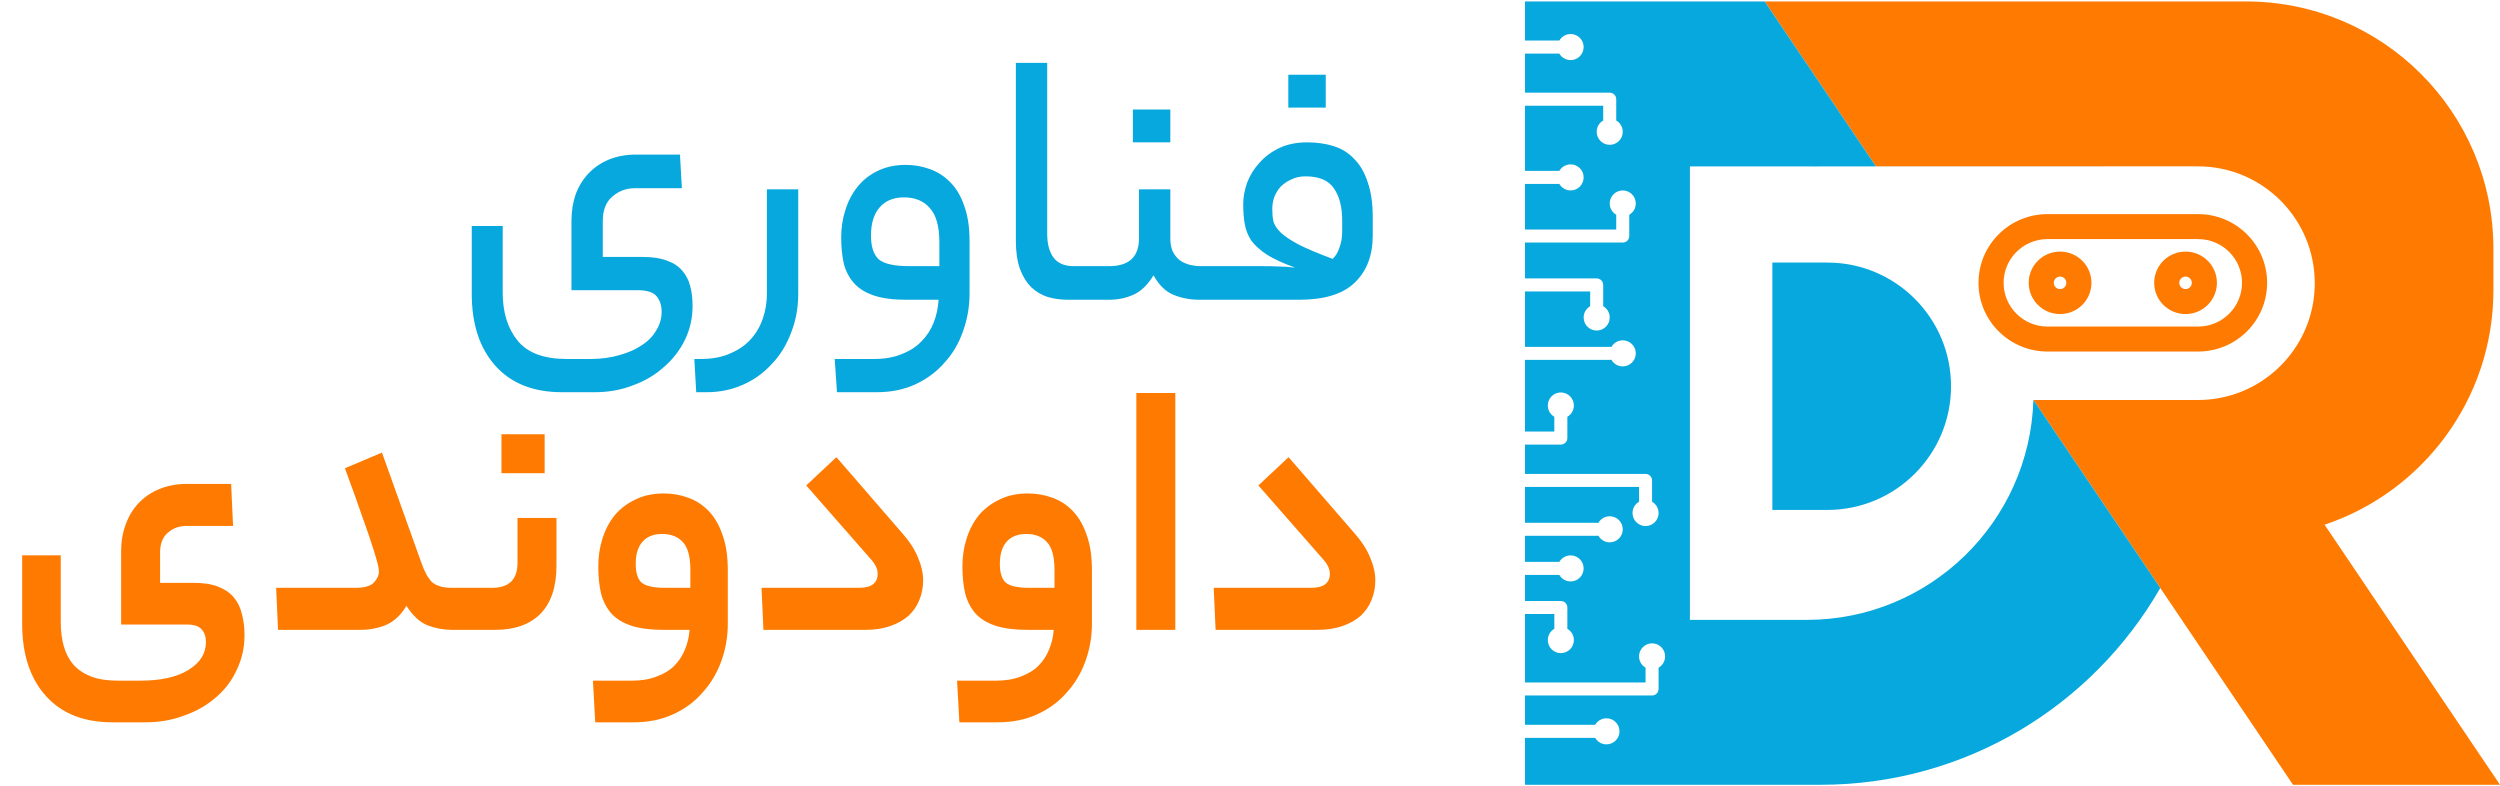 <svg xmlns="http://www.w3.org/2000/svg" width="515" height="162" viewBox="0 0 515 162" fill="none"><path d="M121.657 73.948C123.808 73.948 125.776 73.685 127.559 73.161C129.343 72.689 130.891 72.006 132.203 71.115C133.514 70.275 134.511 69.252 135.193 68.045C135.928 66.891 136.295 65.606 136.295 64.189C136.295 62.93 135.954 61.88 135.272 61.041C134.59 60.202 133.278 59.782 131.337 59.782H117.722V45.537C117.722 43.543 118.011 41.707 118.588 40.028C119.217 38.349 120.109 36.906 121.263 35.7C122.418 34.493 123.808 33.548 125.435 32.867C127.113 32.184 128.976 31.843 131.022 31.843H140.073L140.466 38.769H130.786C129.002 38.769 127.454 39.346 126.143 40.5C124.831 41.602 124.175 43.281 124.175 45.537V52.935H132.517C134.511 52.935 136.164 53.197 137.476 53.722C138.787 54.194 139.81 54.876 140.545 55.768C141.332 56.66 141.883 57.736 142.198 58.995C142.512 60.202 142.67 61.539 142.67 63.008C142.67 65.527 142.145 67.862 141.096 70.013C140.046 72.164 138.604 74.026 136.767 75.6C134.983 77.227 132.859 78.486 130.393 79.378C127.979 80.322 125.356 80.795 122.523 80.795H115.754C109.878 80.795 105.314 78.984 102.061 75.364C98.808 71.744 97.181 66.786 97.181 60.49V46.56H103.556V60.254C103.556 64.346 104.579 67.652 106.625 70.17C108.671 72.689 112.029 73.948 116.699 73.948H121.657ZM143.031 73.948H144.369C146.782 73.948 148.828 73.554 150.507 72.767C152.239 72.033 153.655 71.036 154.757 69.777C155.859 68.517 156.672 67.075 157.197 65.448C157.721 63.874 157.984 62.221 157.984 60.49V39.005H164.437V60.49C164.437 63.428 163.939 66.13 162.942 68.596C161.997 71.115 160.659 73.266 158.928 75.049C157.249 76.886 155.255 78.302 152.947 79.299C150.691 80.296 148.225 80.795 145.549 80.795H143.424L143.031 73.948ZM180.131 73.948C182.283 73.948 184.171 73.607 185.798 72.925C187.424 72.295 188.762 71.429 189.811 70.328C190.913 69.226 191.753 67.94 192.33 66.471C192.907 65.002 193.248 63.428 193.353 61.749H186.663C183.988 61.749 181.784 61.461 180.053 60.883C178.321 60.306 176.957 59.467 175.96 58.365C174.963 57.263 174.255 55.925 173.835 54.352C173.468 52.725 173.285 50.915 173.285 48.921C173.285 46.928 173.573 45.039 174.15 43.255C174.727 41.419 175.567 39.818 176.669 38.454C177.77 37.09 179.135 36.014 180.761 35.227C182.44 34.388 184.381 33.968 186.585 33.968C188.316 33.968 189.969 34.257 191.543 34.834C193.169 35.411 194.586 36.329 195.793 37.588C196.999 38.795 197.944 40.395 198.626 42.389C199.36 44.383 199.728 46.796 199.728 49.63V60.49C199.728 63.166 199.282 65.737 198.39 68.203C197.55 70.668 196.291 72.82 194.612 74.656C192.986 76.545 190.992 78.04 188.631 79.142C186.27 80.244 183.594 80.795 180.604 80.795H172.419L171.947 73.948H180.131ZM179.423 48.528C179.423 50.784 179.948 52.41 180.997 53.407C182.099 54.352 184.198 54.824 187.293 54.824H193.51V49.944C193.51 46.639 192.855 44.278 191.543 42.861C190.284 41.392 188.5 40.658 186.191 40.658C184.04 40.658 182.361 41.366 181.154 42.783C180 44.147 179.423 46.062 179.423 48.528ZM219.972 61.749C218.556 61.749 217.192 61.566 215.88 61.198C214.568 60.779 213.414 60.096 212.417 59.152C211.473 58.208 210.712 56.975 210.135 55.453C209.558 53.879 209.269 51.938 209.269 49.63V12.955H215.723V48.213C215.723 50.207 216.142 51.807 216.982 53.014C217.874 54.22 219.264 54.824 221.153 54.824H222.727C223.881 54.824 224.458 55.952 224.458 58.208C224.458 60.569 223.881 61.749 222.727 61.749H219.972ZM228.494 54.824C232.587 54.824 234.633 52.909 234.633 49.079V39.005H241.086V49.079C241.086 50.128 241.244 51.02 241.558 51.754C241.926 52.489 242.398 53.092 242.975 53.565C243.552 53.984 244.208 54.299 244.942 54.509C245.729 54.719 246.516 54.824 247.303 54.824H249.507C250.714 54.824 251.317 55.952 251.317 58.208C251.317 60.569 250.714 61.749 249.507 61.749H247.067C245.179 61.749 243.395 61.408 241.716 60.726C240.089 60.044 238.725 58.706 237.623 56.712C236.417 58.706 235.026 60.044 233.452 60.726C231.931 61.408 230.278 61.749 228.494 61.749H222.749C222.067 61.749 221.621 61.487 221.411 60.962C221.149 60.385 221.018 59.546 221.018 58.444C221.018 57.185 221.149 56.267 221.411 55.689C221.621 55.112 222.067 54.824 222.749 54.824H228.494ZM241.086 29.325H233.374V22.557H241.086V29.325ZM259.883 54.824C261.405 54.824 262.638 54.85 263.582 54.902C264.526 54.902 265.602 54.981 266.809 55.139C264.343 54.246 262.401 53.355 260.985 52.463C259.568 51.518 258.493 50.548 257.758 49.551C257.076 48.502 256.63 47.373 256.42 46.167C256.21 44.96 256.105 43.596 256.105 42.074C256.105 40.658 256.368 39.189 256.892 37.667C257.47 36.146 258.309 34.782 259.411 33.575C260.513 32.316 261.877 31.293 263.503 30.506C265.182 29.718 267.097 29.325 269.248 29.325C271.295 29.325 273.131 29.587 274.757 30.112C276.436 30.637 277.853 31.529 279.007 32.788C280.214 33.995 281.132 35.595 281.762 37.588C282.444 39.53 282.785 41.917 282.785 44.75V48.528C282.785 52.62 281.552 55.847 279.086 58.208C276.672 60.569 272.842 61.749 267.596 61.749H249.495C248.813 61.749 248.367 61.487 248.157 60.962C247.894 60.385 247.763 59.546 247.763 58.444C247.763 57.185 247.894 56.267 248.157 55.689C248.367 55.112 248.813 54.824 249.495 54.824H259.883ZM268.934 36.329C267.832 36.329 266.861 36.539 266.022 36.959C265.182 37.326 264.448 37.825 263.818 38.454C263.241 39.084 262.795 39.818 262.48 40.658C262.218 41.445 262.087 42.258 262.087 43.097C262.087 43.989 262.165 44.829 262.323 45.616C262.533 46.35 263.031 47.111 263.818 47.898C264.658 48.685 265.917 49.525 267.596 50.416C269.275 51.256 271.583 52.227 274.521 53.328C275.151 52.751 275.623 51.964 275.938 50.967C276.305 49.971 276.489 48.895 276.489 47.741V45.38C276.489 42.599 275.912 40.395 274.757 38.769C273.656 37.142 271.714 36.329 268.934 36.329ZM273.105 22.163H265.392V15.395H273.105V22.163Z" fill="#07A8DD"></path><path d="M28.885 140.216C33.135 140.216 36.441 139.482 38.802 138.013C41.215 136.544 42.422 134.629 42.422 132.268C42.422 131.166 42.133 130.3 41.556 129.671C40.979 128.988 39.956 128.647 38.487 128.647H24.95V113.616C24.95 111.57 25.265 109.707 25.895 108.028C26.524 106.297 27.416 104.828 28.571 103.621C29.777 102.362 31.22 101.391 32.899 100.709C34.578 100.027 36.467 99.686 38.566 99.686H47.616L48.009 108.343H38.408C36.886 108.343 35.601 108.815 34.552 109.76C33.502 110.651 32.978 112.016 32.978 113.852V120.069H39.903C41.95 120.069 43.629 120.332 44.94 120.856C46.304 121.381 47.38 122.115 48.167 123.06C48.954 124.004 49.505 125.132 49.819 126.444C50.187 127.756 50.37 129.225 50.37 130.851C50.37 133.369 49.846 135.73 48.796 137.934C47.8 140.138 46.383 142.026 44.547 143.6C42.71 145.227 40.533 146.486 38.015 147.378C35.549 148.322 32.873 148.795 29.987 148.795H23.14C17.264 148.795 12.7 146.984 9.447 143.364C6.194 139.744 4.567 134.786 4.567 128.49V114.403H12.516V128.175C12.516 130.012 12.726 131.664 13.146 133.133C13.565 134.602 14.221 135.862 15.113 136.911C16.057 137.96 17.264 138.773 18.733 139.351C20.255 139.928 22.091 140.216 24.242 140.216H28.885ZM73.255 121.092C75.091 121.092 76.35 120.725 77.032 119.99C77.714 119.256 78.055 118.521 78.055 117.787C78.055 117.367 77.977 116.842 77.819 116.213C77.662 115.531 77.347 114.455 76.875 112.986C76.403 111.465 75.695 109.392 74.75 106.769C73.858 104.146 72.625 100.709 71.051 96.459L78.685 93.233L86.791 115.898C87.421 117.734 88.155 119.072 88.995 119.912C89.887 120.699 91.251 121.092 93.087 121.092H94.11C95.264 121.092 95.842 122.483 95.842 125.263C95.842 128.254 95.264 129.749 94.11 129.749H93.087C91.356 129.749 89.677 129.434 88.05 128.805C86.476 128.175 85.034 126.837 83.722 124.791C82.62 126.68 81.23 127.992 79.551 128.726C77.924 129.408 76.14 129.749 74.199 129.749H57.279L56.885 121.092H73.255ZM101.334 121.092C104.849 121.092 106.607 119.387 106.607 115.977V106.69H114.634V116.528C114.634 120.882 113.532 124.188 111.329 126.444C109.125 128.647 106.03 129.749 102.042 129.749H94.094C93.412 129.749 92.966 129.408 92.756 128.726C92.493 127.992 92.362 126.942 92.362 125.578C92.362 124.057 92.493 122.929 92.756 122.194C92.966 121.46 93.412 121.092 94.094 121.092H101.334ZM112.195 97.482H103.301V89.455H112.195V97.482ZM130.174 140.216C132.167 140.216 133.873 139.928 135.289 139.351C136.758 138.826 137.965 138.091 138.909 137.147C139.854 136.203 140.588 135.075 141.113 133.763C141.638 132.504 141.952 131.166 142.057 129.749H136.706C133.978 129.749 131.748 129.461 130.016 128.884C128.285 128.306 126.921 127.467 125.924 126.365C124.927 125.211 124.219 123.821 123.799 122.194C123.432 120.568 123.248 118.731 123.248 116.685C123.248 114.639 123.537 112.724 124.114 110.94C124.691 109.104 125.53 107.503 126.632 106.139C127.786 104.775 129.203 103.7 130.882 102.913C132.561 102.073 134.502 101.653 136.706 101.653C138.49 101.653 140.169 101.942 141.743 102.519C143.369 103.096 144.786 104.014 145.992 105.274C147.199 106.533 148.143 108.159 148.826 110.153C149.56 112.147 149.927 114.586 149.927 117.472V128.49C149.927 131.166 149.481 133.737 148.589 136.203C147.697 138.669 146.412 140.82 144.733 142.656C143.107 144.545 141.087 146.04 138.673 147.142C136.26 148.244 133.558 148.795 130.567 148.795H122.619L122.146 140.216H130.174ZM130.961 116.134C130.961 117.971 131.354 119.256 132.141 119.99C132.981 120.725 134.607 121.092 137.021 121.092H142.215V117.393C142.215 114.665 141.69 112.75 140.641 111.648C139.644 110.547 138.227 109.996 136.391 109.996C134.66 109.996 133.322 110.52 132.377 111.57C131.433 112.619 130.961 114.14 130.961 116.134ZM186.071 110.074C187.488 111.701 188.511 113.327 189.141 114.954C189.823 116.528 190.164 118.075 190.164 119.597C190.164 121.014 189.901 122.351 189.377 123.611C188.905 124.817 188.17 125.893 187.173 126.837C186.176 127.729 184.917 128.438 183.396 128.962C181.927 129.487 180.221 129.749 178.28 129.749H157.267L156.874 121.092H176.942C179.513 121.092 180.798 120.122 180.798 118.18C180.798 117.236 180.353 116.265 179.461 115.268L166.082 100.001L172.299 94.177L186.071 110.074ZM205.184 140.216C207.178 140.216 208.883 139.928 210.3 139.351C211.769 138.826 212.976 138.091 213.92 137.147C214.864 136.203 215.599 135.075 216.124 133.763C216.648 132.504 216.963 131.166 217.068 129.749H211.716C208.988 129.749 206.758 129.461 205.027 128.884C203.296 128.306 201.931 127.467 200.935 126.365C199.938 125.211 199.229 123.821 198.81 122.194C198.442 120.568 198.259 118.731 198.259 116.685C198.259 114.639 198.547 112.724 199.124 110.94C199.702 109.104 200.541 107.503 201.643 106.139C202.797 104.775 204.214 103.7 205.893 102.913C207.572 102.073 209.513 101.653 211.716 101.653C213.5 101.653 215.179 101.942 216.753 102.519C218.38 103.096 219.796 104.014 221.003 105.274C222.21 106.533 223.154 108.159 223.836 110.153C224.571 112.147 224.938 114.586 224.938 117.472V128.49C224.938 131.166 224.492 133.737 223.6 136.203C222.708 138.669 221.423 140.82 219.744 142.656C218.117 144.545 216.097 146.04 213.684 147.142C211.27 148.244 208.568 148.795 205.578 148.795H197.629L197.157 140.216H205.184ZM205.971 116.134C205.971 117.971 206.365 119.256 207.152 119.99C207.991 120.725 209.618 121.092 212.031 121.092H217.225V117.393C217.225 114.665 216.701 112.75 215.651 111.648C214.655 110.547 213.238 109.996 211.402 109.996C209.67 109.996 208.332 110.52 207.388 111.57C206.444 112.619 205.971 114.14 205.971 116.134ZM234.088 80.955H242.115V129.749H234.088V80.955ZM279.22 110.074C280.636 111.701 281.659 113.327 282.289 114.954C282.971 116.528 283.312 118.075 283.312 119.597C283.312 121.014 283.05 122.351 282.525 123.611C282.053 124.817 281.318 125.893 280.322 126.837C279.325 127.729 278.066 128.438 276.544 128.962C275.075 129.487 273.37 129.749 271.429 129.749H250.416L250.022 121.092H270.091C272.661 121.092 273.947 120.122 273.947 118.18C273.947 117.236 273.501 116.265 272.609 115.268L259.23 100.001L265.447 94.177L279.22 110.074Z" fill="#FF7A00"></path><path fill-rule="evenodd" clip-rule="evenodd" d="M421.79 44.107C413.938 44.107 407.573 50.444 407.573 58.262C407.573 66.08 413.938 72.417 421.79 72.417H452.808C460.66 72.417 467.025 66.08 467.025 58.262C467.025 50.444 460.66 44.107 452.808 44.107H421.79ZM421.79 49.254C416.794 49.254 412.743 53.287 412.743 58.262C412.743 63.237 416.794 67.27 421.79 67.27H452.808C457.805 67.27 461.855 63.237 461.855 58.262C461.855 53.287 457.805 49.254 452.808 49.254H421.79Z" fill="#FF7A00"></path><path fill-rule="evenodd" clip-rule="evenodd" d="M450.223 64.696C453.792 64.696 456.685 61.815 456.685 58.262C456.685 54.709 453.792 51.828 450.223 51.828C446.654 51.828 443.761 54.709 443.761 58.262C443.761 61.815 446.654 64.696 450.223 64.696ZM450.223 59.549C450.937 59.549 451.516 58.973 451.516 58.262C451.516 57.551 450.937 56.975 450.223 56.975C449.509 56.975 448.931 57.551 448.931 58.262C448.931 58.973 449.509 59.549 450.223 59.549Z" fill="#FF7A00"></path><path fill-rule="evenodd" clip-rule="evenodd" d="M424.375 64.696C427.944 64.696 430.837 61.815 430.837 58.262C430.837 54.709 427.944 51.828 424.375 51.828C420.806 51.828 417.913 54.709 417.913 58.262C417.913 61.815 420.806 64.696 424.375 64.696ZM424.375 59.549C425.089 59.549 425.667 58.973 425.667 58.262C425.667 57.551 425.089 56.975 424.375 56.975C423.661 56.975 423.082 57.551 423.082 58.262C423.082 58.973 423.661 59.549 424.375 59.549Z" fill="#FF7A00"></path><path fill-rule="evenodd" clip-rule="evenodd" d="M386.435 34.271L363.601 0.417V0.299H462.686C490.83 0.299 513.644 23.114 513.644 51.258V59.751C513.644 82.24 499.076 101.327 478.861 108.088L515 161.667H472.365L418.898 82.399H452.778C455.533 82.399 458.18 81.936 460.645 81.083C470.072 77.823 476.841 68.87 476.841 58.335C476.841 45.045 466.068 34.271 452.778 34.271H386.435Z" fill="#FF7A00"></path><path fill-rule="evenodd" clip-rule="evenodd" d="M323.547 12.381C322.553 12.381 321.686 11.841 321.221 11.039H314.15V19.093H331.602C331.958 19.093 332.299 19.235 332.551 19.487C332.803 19.738 332.944 20.08 332.944 20.436V24.822C333.747 25.287 334.287 26.154 334.287 27.148C334.287 28.631 333.085 29.833 331.602 29.833C330.119 29.833 328.917 28.631 328.917 27.148C328.917 26.154 329.457 25.287 330.259 24.822V21.778H314.15V35.203H321.221C321.686 34.4 322.553 33.86 323.547 33.86C325.03 33.86 326.232 35.062 326.232 36.545C326.232 38.028 325.03 39.23 323.547 39.23C322.553 39.23 321.686 38.69 321.221 37.888H314.15V47.285H316.164H316.165H332.944V44.241C332.142 43.776 331.602 42.909 331.602 41.915C331.602 40.432 332.804 39.23 334.287 39.23C335.769 39.23 336.972 40.432 336.972 41.915C336.972 42.909 336.432 43.776 335.629 44.241V48.627C335.629 48.983 335.488 49.325 335.236 49.576C334.984 49.828 334.643 49.969 334.287 49.969H314.15H314.15V57.353H328.917C329.273 57.353 329.614 57.494 329.866 57.746C330.118 57.998 330.259 58.339 330.259 58.695V63.082C331.062 63.546 331.602 64.414 331.602 65.408C331.602 66.89 330.4 68.092 328.917 68.092C327.434 68.092 326.232 66.89 326.232 65.408C326.232 64.414 326.772 63.546 327.574 63.082V60.038H314.15V71.448H331.419C331.598 71.448 331.775 71.456 331.948 71.472C332.409 70.656 333.283 70.106 334.287 70.106C335.769 70.106 336.972 71.308 336.972 72.791C336.972 74.274 335.769 75.476 334.287 75.476C333.283 75.476 332.409 74.926 331.948 74.11C331.775 74.126 331.598 74.133 331.419 74.133H314.15V88.9H320.191V85.856C319.389 85.392 318.849 84.524 318.849 83.531C318.849 82.048 320.051 80.846 321.533 80.846C323.016 80.846 324.218 82.048 324.218 83.531C324.218 84.524 323.678 85.392 322.876 85.856V90.243C322.876 90.599 322.735 90.94 322.483 91.192C322.231 91.444 321.89 91.585 321.533 91.585H314.15V97.626H338.985C339.341 97.626 339.683 97.767 339.934 98.019C340.186 98.271 340.328 98.612 340.328 98.969V103.355C341.13 103.819 341.67 104.687 341.67 105.681C341.67 107.164 340.468 108.366 338.985 108.366C337.502 108.366 336.3 107.164 336.3 105.681C336.3 104.687 336.84 103.819 337.643 103.355V100.311H318.849H314.15V107.694H328.734C328.913 107.694 329.09 107.702 329.263 107.717C329.724 106.902 330.599 106.352 331.602 106.352C333.085 106.352 334.287 107.554 334.287 109.037C334.287 110.52 333.085 111.722 331.602 111.722C330.599 111.722 329.724 111.171 329.263 110.356C329.09 110.371 328.913 110.379 328.734 110.379H314.15V115.749H321.221C321.686 114.947 322.553 114.407 323.547 114.407C325.03 114.407 326.232 115.609 326.232 117.091C326.232 118.574 325.03 119.776 323.547 119.776C322.553 119.776 321.686 119.236 321.221 118.434H314.15V123.804H321.533C321.89 123.804 322.231 123.945 322.483 124.197C322.735 124.449 322.876 124.79 322.876 125.146V129.533C323.678 129.997 324.218 130.865 324.218 131.858C324.218 133.341 323.016 134.543 321.533 134.543C320.051 134.543 318.849 133.341 318.849 131.858C318.849 130.865 319.389 129.997 320.191 129.533V126.489H314.15V140.584H322.205H322.206H338.985V137.54C338.183 137.076 337.643 136.208 337.643 135.214C337.643 133.732 338.845 132.53 340.328 132.53C341.81 132.53 343.013 133.732 343.013 135.214C343.013 136.208 342.473 137.076 341.67 137.54L341.67 141.927C341.67 142.283 341.529 142.624 341.277 142.876C341.025 143.128 340.684 143.269 340.328 143.269H320.191H320.19H314.15V149.31H328.605C329.069 148.507 329.937 147.968 330.931 147.968C332.413 147.968 333.615 149.17 333.615 150.652C333.615 152.135 332.413 153.337 330.931 153.337C329.937 153.337 329.069 152.797 328.605 151.995H314.15V161.667H375.017C404.963 161.667 431.098 145.353 445.021 121.128L418.898 82.399L418.877 82.399C418.128 107.542 397.511 127.695 372.186 127.695H348.122V34.272H372.186C372.738 34.272 373.287 34.281 373.834 34.3C374.226 34.281 374.62 34.272 375.017 34.272H440.812L386.435 34.271L363.601 0.417V0.299L314.15 0.299V8.354H321.221C321.686 7.551 322.553 7.011 323.547 7.011C325.03 7.011 326.232 8.214 326.232 9.696C326.232 11.179 325.03 12.381 323.547 12.381ZM365.108 54.089V105.047H376.432C390.504 105.047 401.912 93.639 401.912 79.568C401.912 65.496 390.504 54.089 376.432 54.089H365.108Z" fill="#07A8DD"></path></svg>